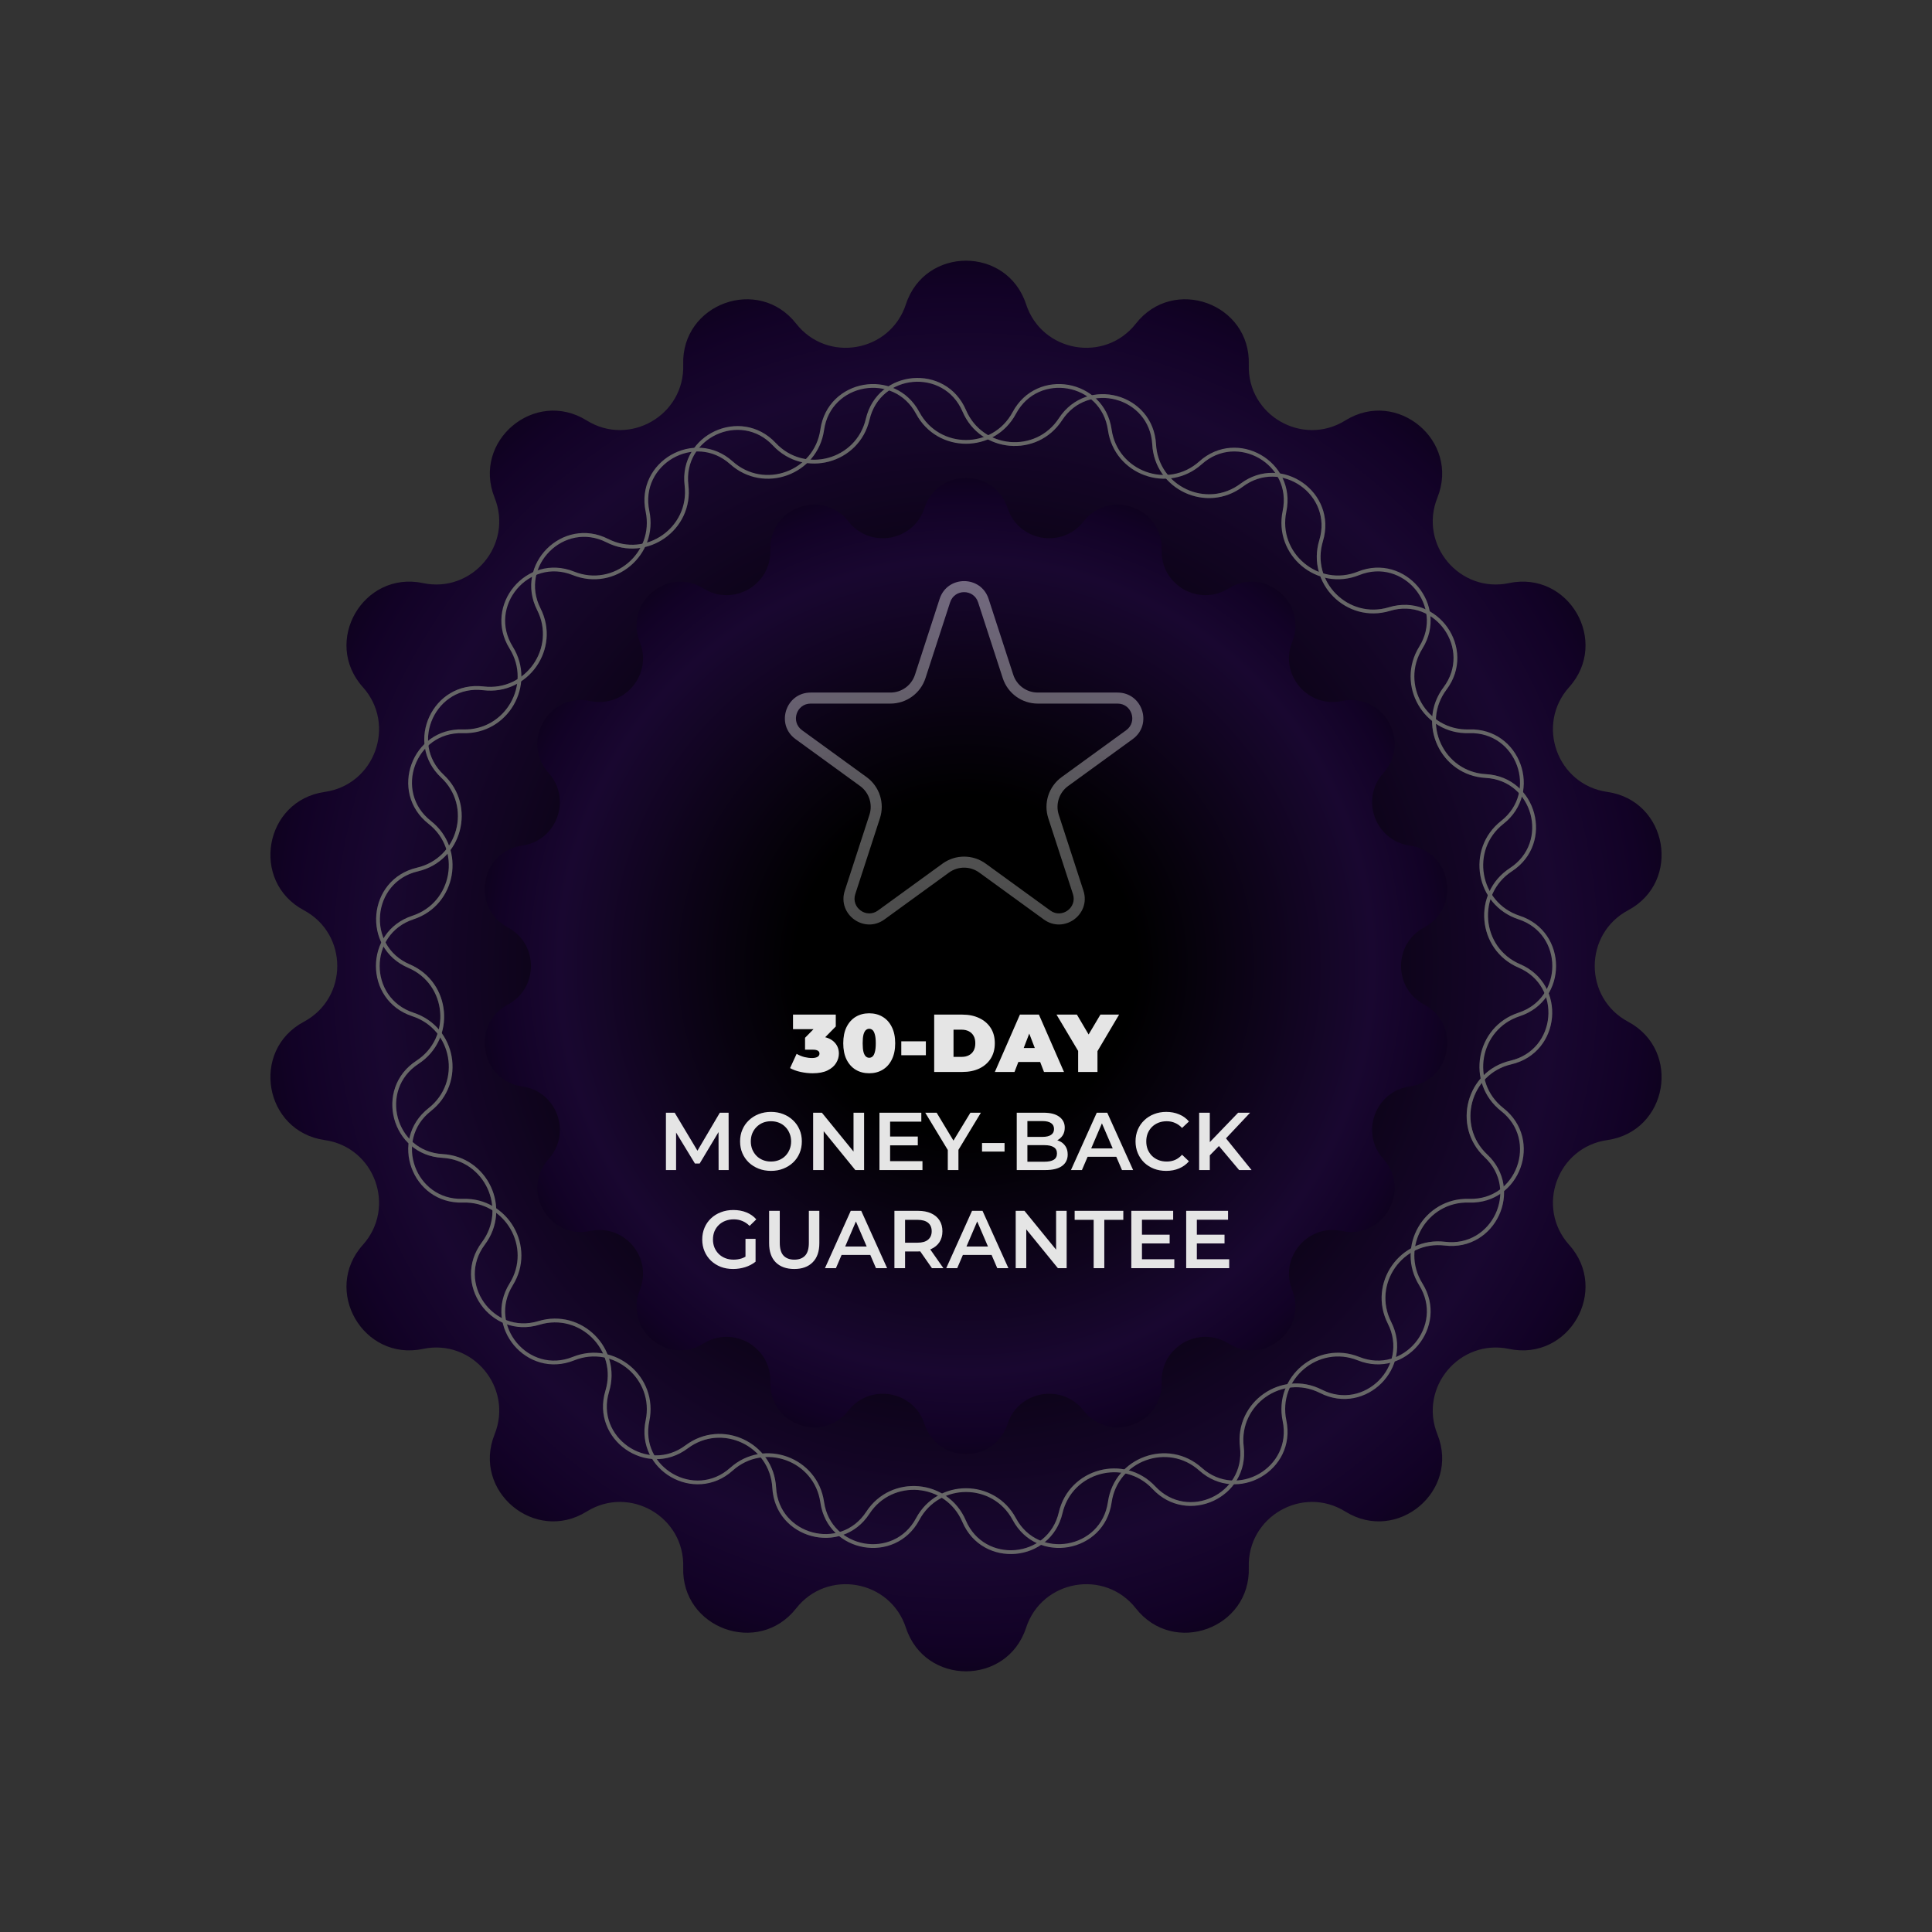 <svg width="512" height="512" viewBox="0 0 512 512" fill="none" xmlns="http://www.w3.org/2000/svg">
<rect x="0" y="0" width="512" height="512" fill="#333333" stroke="none"/>
<path d="M240.079 80.626C245.117 65.239 266.883 65.239 271.921 80.626V80.626C276.087 93.348 292.755 96.287 301.021 85.757V85.757C311.017 73.021 331.471 80.466 330.943 96.647V96.647C330.506 110.027 345.163 118.49 356.532 111.421V111.421C370.282 102.873 386.956 116.864 380.925 131.889V131.889C375.938 144.313 386.817 157.278 399.918 154.525V154.525C415.762 151.194 426.646 170.045 415.839 182.101V182.101C406.904 192.07 412.693 207.974 425.945 209.867V209.867C441.973 212.157 445.753 233.593 431.475 241.226V241.226C419.669 247.538 419.669 264.462 431.475 270.774V270.774C445.753 278.407 441.973 299.843 425.945 302.133V302.133C412.693 304.026 406.904 319.93 415.839 329.899V329.899C426.646 341.955 415.762 360.806 399.918 357.475V357.475C386.817 354.722 375.938 367.687 380.925 380.111V380.111C386.956 395.136 370.282 409.127 356.532 400.579V400.579C345.163 393.51 330.506 401.973 330.943 415.353V415.353C331.471 431.534 311.017 438.979 301.021 426.244V426.244C292.755 415.713 276.087 418.652 271.921 431.375V431.375C266.883 446.761 245.117 446.761 240.079 431.375V431.375C235.913 418.652 219.245 415.713 210.979 426.244V426.244C200.983 438.979 180.529 431.534 181.057 415.353V415.353C181.494 401.973 166.837 393.51 155.468 400.579V400.579C141.718 409.127 125.044 395.136 131.075 380.111V380.111C136.062 367.687 125.183 354.722 112.082 357.475V357.475C96.238 360.806 85.354 341.955 96.161 329.899V329.899C105.096 319.93 99.307 304.026 86.055 302.133V302.133C70.027 299.843 66.247 278.407 80.525 270.774V270.774C92.331 264.462 92.331 247.538 80.525 241.226V241.226C66.247 233.593 70.027 212.157 86.055 209.867V209.867C99.307 207.974 105.096 192.07 96.161 182.101V182.101C85.354 170.045 96.238 151.194 112.082 154.525V154.525C125.183 157.278 136.062 144.313 131.075 131.889V131.889C125.044 116.864 141.718 102.873 155.468 111.421V111.421C166.837 118.49 181.494 110.027 181.057 96.647V96.647C180.529 80.466 200.983 73.021 210.979 85.757V85.757C219.245 96.287 235.913 93.348 240.079 80.626V80.626Z" fill="url(#paint0_radial_1647_405)"/>
<path d="M244.983 134.647C248.469 124 263.531 124 267.017 134.647V134.647C269.899 143.451 281.433 145.484 287.153 138.198V138.198C294.07 129.385 308.223 134.536 307.858 145.734V145.734C307.555 154.992 317.698 160.848 325.565 155.957V155.957C335.079 150.042 346.617 159.723 342.444 170.12V170.12C338.993 178.717 346.521 187.688 355.586 185.783V185.783C366.55 183.478 374.081 196.522 366.603 204.864V204.864C360.42 211.763 364.426 222.768 373.596 224.078V224.078C384.687 225.662 387.302 240.495 377.422 245.777V245.777C369.253 250.144 369.253 261.856 377.422 266.223V266.223C387.302 271.505 384.687 286.338 373.596 287.922V287.922C364.426 289.232 360.42 300.237 366.603 307.136V307.136C374.081 315.478 366.55 328.522 355.586 326.217V326.217C346.521 324.312 338.993 333.283 342.444 341.88V341.88C346.617 352.277 335.079 361.958 325.565 356.043V356.043C317.698 351.152 307.555 357.008 307.858 366.266V366.266C308.223 377.464 294.07 382.615 287.153 373.802V373.802C281.433 366.516 269.899 368.549 267.017 377.353V377.353C263.531 388 248.469 388 244.983 377.353V377.353C242.101 368.549 230.567 366.516 224.847 373.802V373.802C217.93 382.615 203.777 377.464 204.142 366.266V366.266C204.445 357.008 194.302 351.152 186.435 356.043V356.043C176.921 361.958 165.383 352.277 169.556 341.88V341.88C173.007 333.283 165.479 324.312 156.414 326.217V326.217C145.45 328.522 137.919 315.478 145.397 307.136V307.136C151.58 300.237 147.574 289.232 138.404 287.922V287.922C127.313 286.338 124.698 271.505 134.578 266.223V266.223C142.747 261.856 142.747 250.144 134.578 245.777V245.777C124.698 240.495 127.313 225.662 138.404 224.078V224.078C147.574 222.768 151.58 211.763 145.397 204.864V204.864C137.919 196.522 145.45 183.478 156.414 185.783V185.783C165.479 187.688 173.007 178.717 169.556 170.12V170.12C165.383 159.723 176.921 150.042 186.435 155.957V155.957C194.302 160.848 204.445 154.992 204.142 145.734V145.734C203.777 134.536 217.93 129.385 224.847 138.198V138.198C230.567 145.484 242.101 143.451 244.983 134.647V134.647Z" fill="url(#paint1_radial_1647_405)"/>
<path d="M294.1 113.889C295.741 125.372 309.521 130.388 318.159 122.646C327.886 113.928 343.094 122.708 340.407 135.491C338.021 146.842 349.255 156.269 360.02 151.948C372.142 147.082 383.43 160.535 376.533 171.628C370.409 181.478 377.741 194.179 389.334 193.8C402.39 193.374 408.396 209.876 398.121 217.941C388.997 225.103 391.543 239.545 402.567 243.155C414.98 247.219 414.98 264.78 402.567 268.845C391.543 272.454 388.997 286.896 398.121 294.058C408.396 302.123 402.39 318.625 389.335 318.199C377.741 317.82 370.409 330.521 376.533 340.372C383.43 351.465 372.142 364.917 360.02 360.051C349.255 355.73 338.021 365.157 340.407 376.508C343.094 389.291 327.886 398.072 318.159 389.353C309.521 381.611 295.741 386.627 294.1 398.11C292.253 411.041 274.959 414.09 268.801 402.571C263.332 392.342 248.667 392.342 243.198 402.571C237.039 414.09 219.745 411.041 217.898 398.11C216.258 386.627 202.477 381.611 193.839 389.353C184.113 398.072 168.904 389.291 171.591 376.508C173.977 365.157 162.743 355.73 151.978 360.051C139.856 364.917 128.568 351.465 135.465 340.372C141.59 330.521 134.257 317.82 122.664 318.199C109.609 318.625 103.603 302.123 113.877 294.058C123.002 286.896 120.455 272.454 109.431 268.845C97.018 264.78 97.018 247.219 109.432 243.155C120.455 239.545 123.002 225.103 113.877 217.941C103.603 209.876 109.609 193.374 122.664 193.8C134.257 194.179 141.59 181.478 135.465 171.628C128.568 160.535 139.856 147.082 151.978 151.948C162.743 156.269 173.977 146.842 171.591 135.491C168.904 122.708 184.113 113.928 193.839 122.646C202.477 130.388 216.258 125.372 217.898 113.889C219.745 100.958 237.039 97.909 243.198 109.428C248.667 119.658 263.332 119.658 268.801 109.428C274.959 97.909 292.253 100.958 294.1 113.889Z" stroke="#676767"/>
<path d="M255.537 108.87C260.094 119.537 274.703 120.815 281.042 111.101C288.181 100.163 305.144 104.708 305.857 117.751C306.49 129.333 319.781 135.531 329.061 128.571C339.511 120.733 353.896 130.806 350.105 143.306C346.739 154.406 357.108 164.776 368.209 161.41C380.709 157.619 390.781 172.004 382.944 182.454C375.984 191.733 382.182 205.024 393.764 205.658C406.807 206.371 411.352 223.333 400.413 230.472C390.699 236.812 391.977 251.421 402.645 255.978C414.657 261.109 413.126 278.603 400.406 281.57C389.109 284.205 385.314 298.37 393.779 306.3C403.312 315.23 395.89 331.146 382.922 329.583C371.406 328.196 362.994 340.208 368.237 350.556C374.141 362.208 361.723 374.625 350.071 368.721C339.724 363.479 327.711 371.89 329.099 383.406C330.661 396.375 314.746 403.796 305.816 394.263C297.886 385.798 283.72 389.594 281.085 400.89C278.118 413.611 260.624 415.141 255.493 403.129C250.937 392.462 236.328 391.184 229.988 400.898C222.849 411.836 205.886 407.291 205.173 394.248C204.54 382.666 191.249 376.468 181.969 383.428C171.52 391.266 157.135 381.193 160.925 368.693C164.292 357.593 153.922 347.223 142.821 350.589C130.322 354.38 120.249 339.995 128.086 329.545C135.046 320.266 128.848 306.975 117.266 306.341C104.224 305.628 99.678 288.666 110.617 281.527C120.331 275.187 119.053 260.578 108.386 256.021C96.374 250.89 97.904 233.396 110.625 230.429C121.921 227.794 125.717 213.629 117.251 205.699C107.718 196.769 115.14 180.853 128.108 182.416C139.625 183.803 148.036 171.791 142.793 161.443C136.89 149.791 149.307 137.374 160.959 143.278C171.306 148.52 183.319 140.109 181.931 128.593C180.369 115.624 196.285 108.203 205.214 117.736C213.145 126.201 227.31 122.405 229.945 111.109C232.912 98.388 250.406 96.858 255.537 108.87Z" stroke="#676767"/>
<path d="M255.537 108.87C260.094 119.537 274.703 120.815 281.042 111.101C288.181 100.163 305.144 104.708 305.857 117.751C306.49 129.333 319.781 135.531 329.061 128.571C339.511 120.733 353.896 130.806 350.105 143.306C346.739 154.406 357.108 164.776 368.209 161.41C380.709 157.619 390.781 172.004 382.944 182.454C375.984 191.733 382.182 205.024 393.764 205.658C406.807 206.371 411.352 223.333 400.413 230.472C390.699 236.812 391.977 251.421 402.645 255.978C414.657 261.109 413.126 278.603 400.406 281.57C389.109 284.205 385.314 298.37 393.779 306.3C403.312 315.23 395.89 331.146 382.922 329.583C371.406 328.196 362.994 340.208 368.237 350.556C374.141 362.208 361.723 374.625 350.071 368.721C339.724 363.479 327.711 371.89 329.099 383.406C330.661 396.375 314.746 403.796 305.816 394.263C297.886 385.798 283.72 389.594 281.085 400.89C278.118 413.611 260.624 415.141 255.493 403.129C250.937 392.462 236.328 391.184 229.988 400.898C222.849 411.836 205.886 407.291 205.173 394.248C204.54 382.666 191.249 376.468 181.969 383.428C171.52 391.266 157.135 381.193 160.925 368.693C164.292 357.593 153.922 347.223 142.821 350.589C130.322 354.38 120.249 339.995 128.086 329.545C135.046 320.266 128.848 306.975 117.266 306.341C104.224 305.628 99.678 288.666 110.617 281.527C120.331 275.187 119.053 260.578 108.386 256.021C96.374 250.89 97.904 233.396 110.625 230.429C121.921 227.794 125.717 213.629 117.251 205.699C107.718 196.769 115.14 180.853 128.108 182.416C139.625 183.803 148.036 171.791 142.793 161.443C136.89 149.791 149.307 137.374 160.959 143.278C171.306 148.52 183.319 140.109 181.931 128.593C180.369 115.624 196.285 108.203 205.214 117.736C213.145 126.201 227.31 122.405 229.945 111.109C232.912 98.388 250.406 96.858 255.537 108.87Z" stroke="url(#paint2_angular_1647_405)"/>
<path d="M215.367 284.426C214.324 284.426 213.268 284.311 212.197 284.079C211.126 283.848 210.185 283.507 209.374 283.059L211.111 279.281C211.763 279.657 212.443 279.94 213.152 280.128C213.876 280.301 214.556 280.388 215.193 280.388C215.772 280.388 216.242 280.294 216.604 280.106C216.98 279.903 217.169 279.607 217.169 279.216C217.169 278.883 217.031 278.63 216.756 278.456C216.481 278.268 216.018 278.174 215.367 278.174H213.347V275.026L217.277 271.031L217.733 272.746H210.156V268.882H221.489V272.03L217.559 276.024L215.106 274.635H216.452C218.363 274.635 219.817 275.062 220.816 275.916C221.815 276.77 222.314 277.87 222.314 279.216C222.314 280.084 222.068 280.917 221.576 281.713C221.098 282.509 220.345 283.16 219.318 283.667C218.305 284.173 216.988 284.426 215.367 284.426ZM230.352 284.426C229.006 284.426 227.812 284.115 226.77 283.493C225.743 282.871 224.932 281.966 224.339 280.779C223.76 279.592 223.47 278.159 223.47 276.48C223.47 274.801 223.76 273.369 224.339 272.182C224.932 270.995 225.743 270.09 226.77 269.468C227.812 268.846 229.006 268.534 230.352 268.534C231.698 268.534 232.885 268.846 233.913 269.468C234.955 270.09 235.766 270.995 236.345 272.182C236.938 273.369 237.235 274.801 237.235 276.48C237.235 278.159 236.938 279.592 236.345 280.779C235.766 281.966 234.955 282.871 233.913 283.493C232.885 284.115 231.698 284.426 230.352 284.426ZM230.352 280.323C230.685 280.323 230.982 280.207 231.243 279.976C231.503 279.744 231.706 279.346 231.85 278.782C232.01 278.217 232.089 277.45 232.089 276.48C232.089 275.496 232.01 274.729 231.85 274.179C231.706 273.615 231.503 273.217 231.243 272.985C230.982 272.753 230.685 272.638 230.352 272.638C230.02 272.638 229.723 272.753 229.462 272.985C229.202 273.217 228.992 273.615 228.833 274.179C228.688 274.729 228.616 275.496 228.616 276.48C228.616 277.45 228.688 278.217 228.833 278.782C228.992 279.346 229.202 279.744 229.462 279.976C229.723 280.207 230.02 280.323 230.352 280.323ZM238.85 279.65V275.959H245.363V279.65H238.85ZM247.57 284.079V268.882H255.06C256.753 268.882 258.244 269.193 259.532 269.815C260.82 270.423 261.826 271.292 262.55 272.421C263.273 273.549 263.635 274.896 263.635 276.459C263.635 278.036 263.273 279.397 262.55 280.54C261.826 281.669 260.82 282.545 259.532 283.167C258.244 283.775 256.753 284.079 255.06 284.079H247.57ZM252.693 280.084H254.843C255.566 280.084 256.196 279.947 256.731 279.672C257.281 279.397 257.708 278.992 258.012 278.456C258.316 277.906 258.468 277.24 258.468 276.459C258.468 275.692 258.316 275.04 258.012 274.505C257.708 273.969 257.281 273.564 256.731 273.289C256.196 273.014 255.566 272.876 254.843 272.876H252.693V280.084ZM263.644 284.079L270.288 268.882H275.324L281.968 284.079H276.67L271.764 271.313H273.761L268.855 284.079H263.644ZM267.595 281.43L268.898 277.74H275.889L277.192 281.43H267.595ZM285.718 284.079V277.414L286.891 280.475L279.987 268.882H285.392L290.06 276.806H286.912L291.623 268.882H296.573L289.713 280.475L290.842 277.414V284.079H285.718ZM176.478 310.079V294.882H178.801L185.444 305.976H184.229L190.763 294.882H193.086L193.108 310.079H190.438L190.416 299.072H190.981L185.423 308.342H184.163L178.519 299.072H179.17V310.079H176.478ZM204.334 310.296C203.147 310.296 202.055 310.101 201.056 309.71C200.057 309.319 199.189 308.776 198.451 308.082C197.712 307.373 197.141 306.548 196.736 305.607C196.33 304.651 196.128 303.609 196.128 302.48C196.128 301.351 196.33 300.317 196.736 299.376C197.141 298.421 197.712 297.596 198.451 296.901C199.189 296.192 200.057 295.642 201.056 295.251C202.055 294.86 203.14 294.665 204.312 294.665C205.499 294.665 206.585 294.86 207.569 295.251C208.568 295.642 209.436 296.192 210.174 296.901C210.912 297.596 211.484 298.421 211.889 299.376C212.295 300.317 212.497 301.351 212.497 302.48C212.497 303.609 212.295 304.651 211.889 305.607C211.484 306.562 210.912 307.387 210.174 308.082C209.436 308.776 208.568 309.319 207.569 309.71C206.585 310.101 205.507 310.296 204.334 310.296ZM204.312 307.821C205.08 307.821 205.789 307.691 206.44 307.43C207.091 307.17 207.656 306.801 208.134 306.323C208.611 305.831 208.98 305.267 209.241 304.63C209.516 303.978 209.653 303.262 209.653 302.48C209.653 301.699 209.516 300.99 209.241 300.353C208.98 299.701 208.611 299.137 208.134 298.659C207.656 298.167 207.091 297.791 206.44 297.53C205.789 297.27 205.08 297.14 204.312 297.14C203.545 297.14 202.836 297.27 202.185 297.53C201.548 297.791 200.984 298.167 200.491 298.659C200.014 299.137 199.637 299.701 199.362 300.353C199.102 300.99 198.972 301.699 198.972 302.48C198.972 303.248 199.102 303.957 199.362 304.608C199.637 305.259 200.014 305.831 200.491 306.323C200.969 306.801 201.534 307.17 202.185 307.43C202.836 307.691 203.545 307.821 204.312 307.821ZM215.489 310.079V294.882H217.812L227.343 306.584H226.192V294.882H228.993V310.079H226.67L217.139 298.377H218.29V310.079H215.489ZM235.67 301.199H243.226V303.523H235.67V301.199ZM235.888 307.713H244.463V310.079H233.065V294.882H244.159V297.248H235.888V307.713ZM251.174 310.079V304.065L251.804 305.802L245.204 294.882H248.222L253.519 303.674H251.825L257.166 294.882H259.945L253.345 305.802L253.997 304.065V310.079H251.174ZM260.247 305.173V302.915H266.218V305.173H260.247ZM269.447 310.079V294.882H276.568C278.392 294.882 279.782 295.244 280.737 295.967C281.692 296.676 282.17 297.632 282.17 298.833C282.17 299.644 281.982 300.338 281.605 300.917C281.229 301.482 280.722 301.923 280.085 302.242C279.463 302.546 278.783 302.698 278.045 302.698L278.435 301.916C279.289 301.916 280.057 302.075 280.737 302.394C281.417 302.698 281.953 303.146 282.343 303.74C282.749 304.333 282.951 305.071 282.951 305.954C282.951 307.257 282.452 308.27 281.453 308.994C280.455 309.717 278.971 310.079 277.003 310.079H269.447ZM272.27 307.865H276.829C277.885 307.865 278.696 307.691 279.26 307.344C279.825 306.996 280.107 306.439 280.107 305.672C280.107 304.919 279.825 304.369 279.26 304.022C278.696 303.66 277.885 303.479 276.829 303.479H272.053V301.286H276.264C277.249 301.286 278.001 301.113 278.522 300.765C279.058 300.418 279.326 299.897 279.326 299.202C279.326 298.493 279.058 297.965 278.522 297.617C278.001 297.27 277.249 297.096 276.264 297.096H272.27V307.865ZM283.814 310.079L290.653 294.882H293.432L300.292 310.079H297.34L291.456 296.38H292.585L286.723 310.079H283.814ZM286.962 306.562L287.722 304.348H295.929L296.688 306.562H286.962ZM309.047 310.296C307.889 310.296 306.811 310.108 305.812 309.732C304.828 309.341 303.967 308.798 303.229 308.103C302.505 307.394 301.941 306.562 301.535 305.607C301.13 304.651 300.928 303.609 300.928 302.48C300.928 301.351 301.13 300.309 301.535 299.354C301.941 298.399 302.512 297.574 303.251 296.879C303.989 296.17 304.85 295.627 305.834 295.251C306.818 294.86 307.897 294.665 309.069 294.665C310.314 294.665 311.45 294.882 312.478 295.316C313.505 295.736 314.374 296.365 315.083 297.205L313.259 298.92C312.709 298.326 312.094 297.885 311.414 297.596C310.733 297.292 309.995 297.14 309.199 297.14C308.403 297.14 307.672 297.27 307.007 297.53C306.355 297.791 305.783 298.16 305.291 298.638C304.814 299.115 304.437 299.68 304.162 300.331C303.902 300.982 303.772 301.699 303.772 302.48C303.772 303.262 303.902 303.978 304.162 304.63C304.437 305.281 304.814 305.846 305.291 306.323C305.783 306.801 306.355 307.17 307.007 307.43C307.672 307.691 308.403 307.821 309.199 307.821C309.995 307.821 310.733 307.676 311.414 307.387C312.094 307.083 312.709 306.627 313.259 306.019L315.083 307.756C314.374 308.581 313.505 309.211 312.478 309.645C311.45 310.079 310.307 310.296 309.047 310.296ZM320.306 306.497L320.154 303.153L328.121 294.882H331.291L324.669 301.916L323.106 303.631L320.306 306.497ZM317.787 310.079V294.882H320.61V310.079H317.787ZM328.382 310.079L322.563 303.153L324.431 301.091L331.682 310.079H328.382ZM194.284 336.296C193.097 336.296 192.004 336.108 191.006 335.732C190.022 335.341 189.16 334.798 188.422 334.103C187.684 333.394 187.112 332.562 186.707 331.607C186.302 330.651 186.099 329.609 186.099 328.48C186.099 327.351 186.302 326.309 186.707 325.354C187.112 324.399 187.684 323.574 188.422 322.879C189.175 322.17 190.051 321.627 191.049 321.251C192.048 320.86 193.141 320.665 194.328 320.665C195.616 320.665 196.774 320.874 197.801 321.294C198.843 321.714 199.719 322.329 200.428 323.14L198.648 324.876C198.054 324.283 197.41 323.849 196.716 323.574C196.035 323.284 195.283 323.14 194.458 323.14C193.662 323.14 192.924 323.27 192.243 323.53C191.563 323.791 190.977 324.16 190.485 324.638C189.993 325.115 189.609 325.68 189.334 326.331C189.074 326.982 188.943 327.699 188.943 328.48C188.943 329.248 189.074 329.957 189.334 330.608C189.609 331.259 189.993 331.831 190.485 332.323C190.977 332.801 191.556 333.17 192.222 333.43C192.887 333.691 193.626 333.821 194.436 333.821C195.189 333.821 195.912 333.705 196.607 333.474C197.316 333.228 197.989 332.823 198.626 332.258L200.233 334.364C199.437 335.001 198.51 335.486 197.454 335.819C196.412 336.137 195.355 336.296 194.284 336.296ZM197.562 333.995V328.307H200.233V334.364L197.562 333.995ZM210.49 336.296C208.406 336.296 206.77 335.71 205.584 334.538C204.411 333.365 203.825 331.672 203.825 329.457V320.882H206.647V329.349C206.647 330.912 206.98 332.048 207.646 332.757C208.326 333.467 209.282 333.821 210.512 333.821C211.742 333.821 212.69 333.467 213.356 332.757C214.022 332.048 214.355 330.912 214.355 329.349V320.882H217.134V329.457C217.134 331.672 216.54 333.365 215.353 334.538C214.181 335.71 212.56 336.296 210.49 336.296ZM218.619 336.079L225.458 320.882H228.237L235.097 336.079H232.145L226.261 322.38H227.39L221.528 336.079H218.619ZM221.767 332.562L222.527 330.348H230.733L231.493 332.562H221.767ZM237.03 336.079V320.882H243.283C244.629 320.882 245.779 321.099 246.735 321.533C247.704 321.967 248.45 322.59 248.971 323.4C249.492 324.211 249.752 325.173 249.752 326.288C249.752 327.402 249.492 328.365 248.971 329.175C248.45 329.971 247.704 330.586 246.735 331.021C245.779 331.44 244.629 331.65 243.283 331.65H238.593L239.852 330.369V336.079H237.03ZM246.973 336.079L243.131 330.565H246.148L250.013 336.079H246.973ZM239.852 330.673L238.593 329.327H243.152C244.397 329.327 245.331 329.059 245.953 328.524C246.59 327.988 246.908 327.243 246.908 326.288C246.908 325.318 246.59 324.573 245.953 324.051C245.331 323.53 244.397 323.27 243.152 323.27H238.593L239.852 321.88V330.673ZM250.761 336.079L257.599 320.882H260.378L267.239 336.079H264.286L258.403 322.38H259.532L253.67 336.079H250.761ZM253.909 332.562L254.669 330.348H262.875L263.635 332.562H253.909ZM269.172 336.079V320.882H271.495L281.026 332.584H279.875V320.882H282.676V336.079H280.353L270.822 324.377H271.972V336.079H269.172ZM289.831 336.079V323.27H284.794V320.882H297.69V323.27H292.653V336.079H289.831ZM302.413 327.199H309.969V329.523H302.413V327.199ZM302.63 333.713H311.206V336.079H299.808V320.882H310.902V323.248H302.63V333.713ZM316.958 327.199H324.513V329.523H316.958V327.199ZM317.175 333.713H325.75V336.079H314.352V320.882H325.447V323.248H317.175V333.713Z" fill="#E5E5E5"/>
<path opacity="0.4" fill-rule="evenodd" clip-rule="evenodd" d="M265.743 179.723L259.209 159.619C258.042 156.026 252.958 156.026 251.791 159.619L245.257 179.723C243.951 183.739 240.207 186.459 235.983 186.459H214.839C211.06 186.459 209.489 191.292 212.546 193.512L229.652 205.938C233.07 208.42 234.5 212.82 233.195 216.836L226.66 236.941C225.493 240.533 229.606 243.52 232.662 241.3L249.769 228.875C253.186 226.393 257.814 226.393 261.231 228.875L278.338 241.3C281.394 243.52 285.507 240.533 284.34 236.941L277.805 216.836C276.5 212.82 277.93 208.42 281.348 205.938L298.454 193.512C301.511 191.292 299.94 186.459 296.161 186.459H275.017C270.793 186.459 267.049 183.739 265.743 179.723ZM261.991 158.715C259.948 152.428 251.052 152.428 249.009 158.715L242.475 178.819C241.561 181.631 238.94 183.534 235.983 183.534H214.839C208.227 183.534 205.477 191.993 210.827 195.878L227.933 208.303C230.325 210.041 231.326 213.121 230.413 215.933L223.878 236.037C221.835 242.324 229.033 247.551 234.382 243.666L251.488 231.241C253.88 229.503 257.12 229.503 259.512 231.241L276.618 243.666C281.967 247.551 289.165 242.324 287.122 236.037L280.587 215.933C279.674 213.121 280.675 210.041 283.067 208.303L300.173 195.878C305.523 191.993 302.773 183.534 296.161 183.534H275.017C272.06 183.534 269.439 181.631 268.525 178.819L261.991 158.715Z" fill="url(#paint3_linear_1647_405)"/>
<defs>
<radialGradient id="paint0_radial_1647_405" cx="0" cy="0" r="1" gradientUnits="userSpaceOnUse" gradientTransform="translate(256 256) rotate(90) scale(224)">
<stop offset="0.292"/>
<stop offset="0.698" stop-color="#190730"/>
<stop offset="0.802" stop-color="#120226"/>
<stop offset="1"/>
</radialGradient>
<radialGradient id="paint1_radial_1647_405" cx="0" cy="0" r="1" gradientUnits="userSpaceOnUse" gradientTransform="translate(256 256) rotate(90) scale(155)">
<stop offset="0.292"/>
<stop offset="0.698" stop-color="#190730"/>
<stop offset="0.802" stop-color="#120226"/>
<stop offset="1"/>
</radialGradient>
<radialGradient id="paint2_angular_1647_405" cx="0" cy="0" r="1" gradientUnits="userSpaceOnUse" gradientTransform="translate(255.515 255.999) rotate(105) scale(187.405)">
<stop stop-color="#676767"/>
<stop offset="1" stop-color="#676767" stop-opacity="0"/>
</radialGradient>
<linearGradient id="paint3_linear_1647_405" x1="255.5" y1="154" x2="255.5" y2="245" gradientUnits="userSpaceOnUse">
<stop stop-color="white"/>
<stop offset="1" stop-color="white" stop-opacity="0.74"/>
</linearGradient>
</defs>
</svg>
